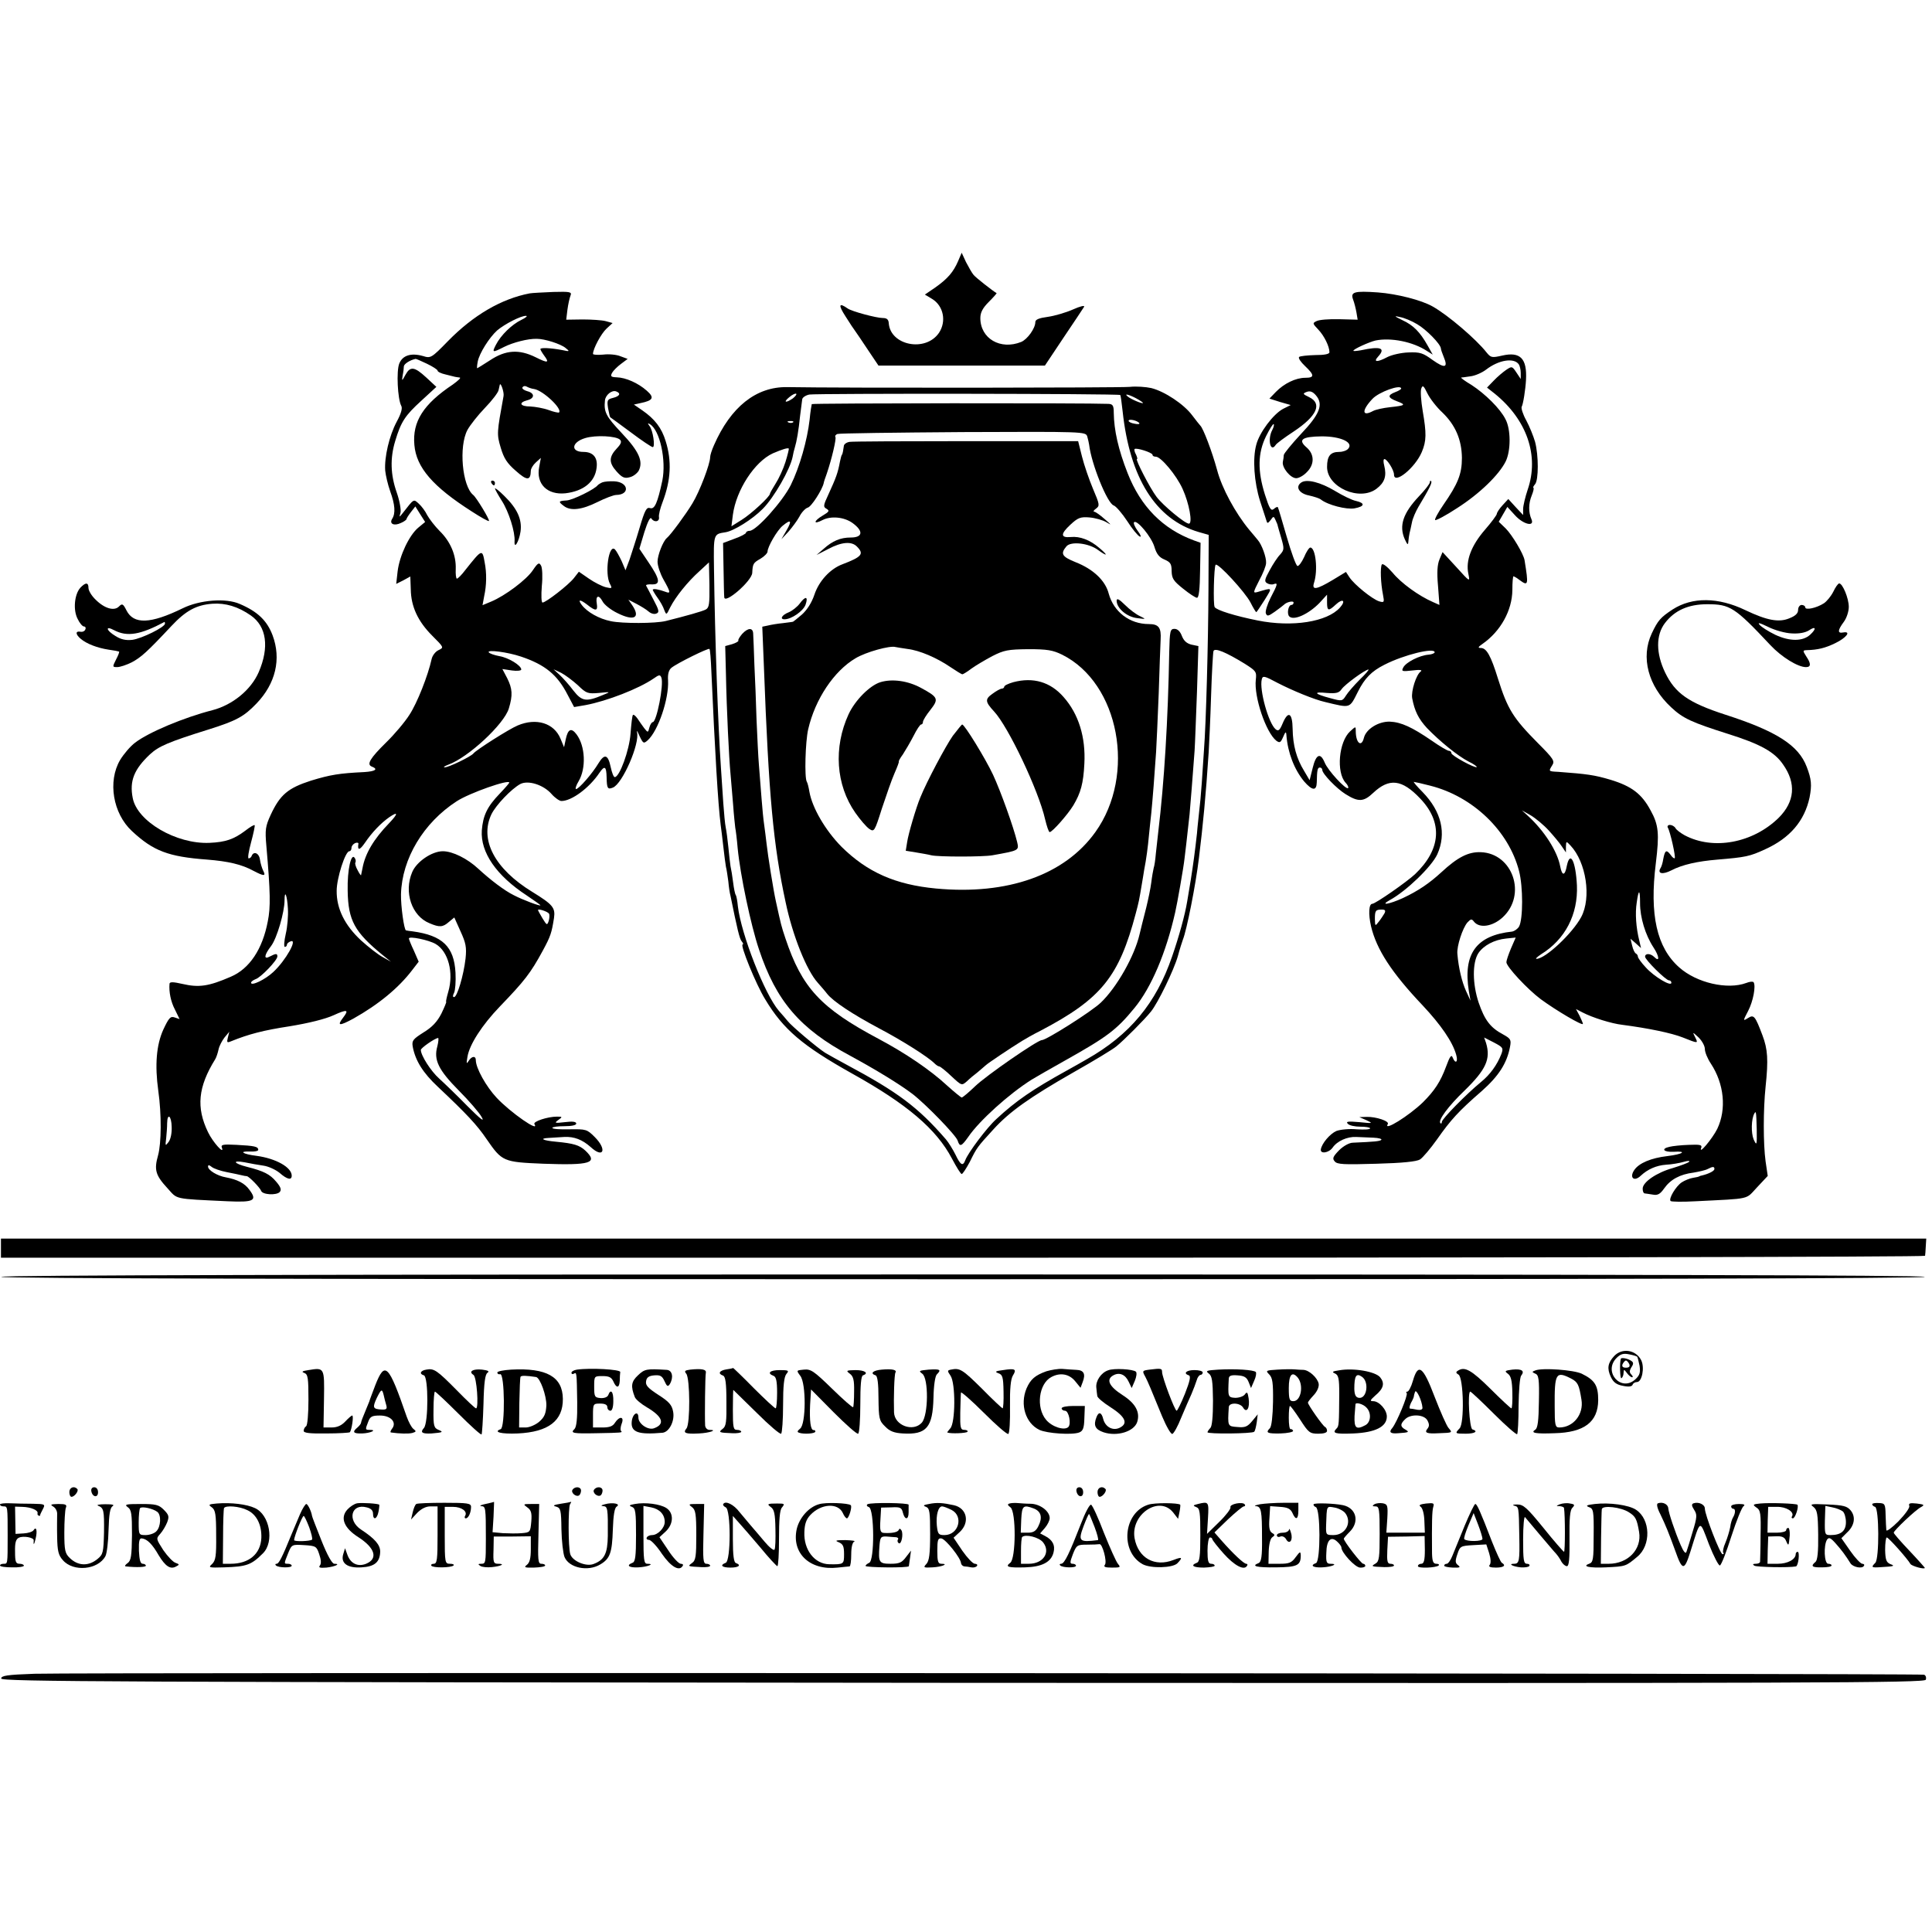 <?xml version="1.0" standalone="no"?>
<!DOCTYPE svg PUBLIC "-//W3C//DTD SVG 20010904//EN"
 "http://www.w3.org/TR/2001/REC-SVG-20010904/DTD/svg10.dtd">
<svg version="1.0" xmlns="http://www.w3.org/2000/svg"
 width="808pt" height="808pt" viewBox="0 0 808 808"
 preserveAspectRatio="xMidYMid meet">
<g transform="translate(0,808) scale(0.1,-0.1)"
fill="#000000" stroke="none">
<path d="M4007 6988 c-20 -46 -43 -73 -95 -110 l-44 -30 30 -18 c48 -29 61
-94 29 -142 -56 -82 -203 -53 -210 40 -1 16 -8 22 -25 22 -27 0 -131 28 -147
40 -37 26 -40 15 -9 -33 18 -29 37 -57 41 -62 4 -6 28 -40 52 -77 l45 -67 348
0 348 0 78 117 c43 64 82 122 86 129 3 7 -17 2 -46 -11 -29 -13 -77 -27 -105
-31 -37 -5 -53 -11 -53 -22 0 -26 -33 -72 -59 -83 -87 -35 -171 14 -171 100 0
23 10 42 35 67 20 20 34 36 33 37 -17 10 -86 64 -96 76 -7 8 -21 33 -32 54
l-18 39 -15 -35z"/>
<path d="M2215 6853 c-119 -23 -235 -91 -341 -199 -70 -72 -73 -73 -105 -63
-50 14 -85 3 -99 -31 -13 -31 -7 -149 8 -177 6 -10 0 -32 -19 -67 -31 -58 -52
-148 -48 -204 2 -20 11 -59 21 -87 20 -55 23 -92 8 -115 -13 -21 8 -31 37 -17
12 5 23 13 23 16 0 3 9 17 19 30 l18 23 20 -32 21 -33 -29 -24 c-38 -32 -78
-117 -86 -182 l-6 -53 30 15 29 16 2 -54 c1 -72 30 -134 90 -194 49 -49 49
-49 26 -60 -13 -6 -26 -23 -29 -38 -15 -68 -60 -183 -93 -233 -19 -30 -63 -82
-97 -115 -67 -66 -83 -92 -60 -101 28 -11 15 -20 -32 -23 -104 -5 -141 -11
-223 -36 -96 -31 -129 -59 -168 -143 -22 -48 -24 -62 -18 -130 17 -195 18
-256 6 -315 -22 -117 -77 -199 -155 -232 -92 -40 -133 -46 -202 -30 -39 9 -53
9 -54 1 -3 -34 5 -75 23 -109 l19 -39 -21 7 c-17 6 -24 -2 -47 -51 -29 -64
-36 -148 -21 -256 14 -99 13 -219 -1 -270 -17 -60 -11 -83 39 -137 44 -48 21
-44 253 -55 109 -5 124 3 90 48 -19 27 -50 43 -98 52 -36 6 -75 30 -75 45 0 8
5 7 15 -1 8 -7 37 -17 63 -22 26 -5 54 -11 62 -13 8 -2 18 -4 22 -4 10 -1 55
-48 60 -61 5 -17 65 -20 78 -5 8 9 4 21 -15 43 -26 31 -51 44 -122 62 -56 14
-64 29 -10 19 23 -5 59 -11 79 -14 21 -3 51 -17 67 -30 32 -28 51 -32 51 -12
0 35 -66 72 -147 83 -57 7 -77 20 -28 18 19 -1 35 2 35 7 0 14 -16 17 -91 21
-57 3 -66 1 -61 -12 12 -32 -38 23 -58 65 -50 103 -42 189 30 305 5 8 11 27
14 41 3 15 15 37 25 50 l20 24 -6 -24 c-5 -21 -4 -23 13 -16 74 30 135 46 246
63 79 13 148 30 183 46 57 26 66 24 40 -10 -27 -35 -16 -36 43 -4 105 59 189
128 246 203 l27 35 -20 46 c-12 25 -21 48 -21 51 0 11 83 -6 112 -23 53 -31
76 -120 53 -199 -7 -24 -11 -43 -9 -43 2 0 -7 -22 -20 -49 -18 -35 -39 -57
-75 -79 -44 -28 -49 -34 -45 -59 11 -59 43 -110 105 -168 121 -114 164 -160
204 -219 65 -94 69 -96 238 -103 196 -7 230 3 175 55 -25 23 -49 30 -122 37
-56 5 -73 14 -30 16 16 1 45 3 64 4 41 2 75 -11 110 -42 54 -50 70 -11 17 42
-32 32 -36 33 -105 32 -40 -1 -72 1 -72 6 0 4 23 7 50 7 31 0 50 4 50 11 0 8
-16 10 -47 6 -43 -5 -46 -4 -28 9 18 13 18 14 -6 14 -38 0 -100 -20 -94 -31
24 -38 -100 48 -158 110 -44 47 -87 124 -87 157 0 19 -17 18 -30 -3 -9 -15
-10 -11 -5 17 8 51 61 133 135 210 104 108 129 140 180 234 33 61 37 74 47
137 6 43 -5 56 -91 109 -157 96 -221 218 -171 324 19 39 83 106 121 127 33 17
97 -3 131 -42 14 -16 33 -29 41 -29 43 0 117 55 159 118 22 32 29 27 30 -19 1
-46 4 -52 26 -43 40 15 114 185 101 232 -2 10 3 2 11 -17 15 -31 17 -32 34
-17 44 40 89 174 85 250 -2 27 3 44 14 53 23 19 155 84 159 79 3 -2 6 -44 8
-92 15 -337 28 -558 39 -644 2 -14 7 -54 11 -90 4 -36 9 -74 11 -85 3 -11 7
-39 10 -61 2 -23 6 -50 9 -60 28 -138 38 -181 47 -191 6 -7 8 -13 4 -13 -12 0
55 -166 94 -229 76 -127 157 -195 364 -311 230 -128 352 -232 417 -355 19 -36
37 -65 41 -65 4 0 19 23 34 51 29 59 31 62 98 135 68 75 153 135 335 239 85
48 166 97 180 109 31 25 119 113 145 146 29 36 95 172 112 231 8 30 18 61 21
69 16 39 54 231 67 340 17 138 29 262 41 445 2 33 7 139 10 235 3 96 8 181 10
187 5 15 51 -4 131 -53 47 -30 50 -33 46 -67 -8 -71 42 -220 86 -255 14 -10
18 -8 28 15 10 24 13 25 14 8 6 -74 33 -143 74 -193 34 -39 52 -41 53 -4 1 51
3 62 13 62 6 0 10 -5 10 -10 0 -16 60 -78 97 -101 54 -34 76 -33 116 5 67 63
120 57 196 -23 96 -100 88 -213 -21 -317 -34 -32 -166 -124 -179 -124 -14 0
-17 -42 -5 -94 23 -97 86 -194 216 -331 76 -81 125 -152 140 -206 9 -31 -3
-41 -15 -11 -5 13 -12 3 -27 -38 -24 -65 -49 -102 -97 -150 -59 -57 -167 -124
-147 -91 8 12 -49 31 -88 30 l-31 -1 30 -13 c28 -13 27 -14 -30 -8 -47 4 -58
3 -48 -7 6 -7 30 -12 52 -12 23 0 41 -3 41 -7 0 -5 -25 -6 -56 -4 -31 3 -69
-1 -85 -7 -27 -12 -61 -52 -65 -77 -3 -20 33 -15 49 7 19 28 62 47 99 45 18
-1 51 -2 72 -3 22 -1 36 -5 33 -9 -6 -6 -28 -8 -119 -12 -15 0 -40 -14 -58
-32 -25 -26 -29 -34 -18 -46 10 -13 38 -14 174 -10 110 3 168 9 183 18 12 8
44 46 71 84 57 81 89 117 187 202 71 63 105 116 118 184 6 31 3 35 -29 53 -53
28 -77 60 -102 133 -26 78 -27 167 -1 207 22 32 66 56 117 61 l39 4 -20 -46
c-10 -24 -19 -50 -19 -57 0 -19 89 -114 144 -155 64 -47 176 -113 176 -103 0
4 -7 19 -14 34 l-15 28 27 -14 c42 -22 122 -47 167 -52 107 -14 205 -34 253
-53 65 -26 65 -26 51 2 -11 22 -11 22 15 -2 14 -14 26 -35 26 -48 0 -13 11
-40 25 -61 56 -85 66 -191 27 -273 -21 -42 -80 -112 -67 -79 4 12 -5 14 -52
12 -32 -1 -68 -5 -80 -8 -38 -8 -26 -23 16 -21 59 4 40 -10 -26 -18 -68 -8
-118 -29 -138 -58 -22 -32 -1 -51 27 -24 29 27 65 43 106 46 23 1 57 7 74 12
17 5 27 5 22 0 -5 -5 -36 -16 -68 -26 -68 -19 -126 -59 -126 -86 0 -11 3 -19
8 -20 4 0 19 -3 34 -5 21 -4 31 2 48 26 26 37 66 59 123 66 23 4 50 10 59 15
21 11 28 11 28 0 0 -8 -23 -20 -52 -27 -5 -1 -9 -2 -10 -3 -2 -2 -14 -5 -28
-7 -13 -2 -35 -11 -47 -19 -24 -16 -56 -69 -46 -78 3 -3 49 -4 102 -1 238 12
210 6 259 58 l45 48 -9 61 c-10 74 -10 216 0 312 12 113 9 157 -13 215 -31 82
-36 88 -61 72 -21 -13 -21 -12 1 30 21 40 33 104 23 120 -3 4 -16 3 -31 -3
-78 -29 -207 0 -280 65 -94 83 -125 220 -98 436 15 123 12 160 -22 221 -37 69
-79 101 -168 128 -67 20 -98 24 -218 33 -42 2 -41 2 -25 28 11 17 5 27 -60 92
-104 105 -127 142 -167 269 -30 97 -48 129 -72 129 -13 0 -12 4 7 17 76 53
124 140 125 225 0 32 2 58 5 58 3 -1 14 -7 24 -15 38 -28 39 -23 22 82 -4 26
-52 106 -79 133 l-29 28 18 31 18 31 32 -35 c34 -38 83 -50 69 -17 -13 29 -13
66 1 100 7 17 10 32 7 32 -3 0 0 7 7 15 15 18 15 120 0 177 -7 24 -23 64 -37
90 -14 25 -22 51 -19 57 6 9 16 73 18 112 5 90 -24 119 -99 102 -44 -10 -48
-9 -66 13 -43 55 -161 156 -225 192 -47 27 -150 53 -229 59 -100 7 -116 2
-104 -30 5 -13 11 -37 14 -54 l5 -30 -77 2 c-42 1 -84 -2 -95 -8 -17 -8 -17
-10 7 -35 25 -26 47 -71 47 -95 0 -8 -21 -12 -60 -12 -32 -1 -63 -4 -67 -8 -4
-5 7 -21 25 -38 40 -38 40 -49 1 -49 -40 0 -89 -24 -123 -59 l-27 -28 44 -14
45 -13 -32 -16 c-41 -22 -99 -99 -112 -150 -16 -58 -9 -157 16 -236 13 -38 24
-75 27 -83 3 -11 6 -10 17 4 12 17 13 17 21 -1 5 -10 9 -21 9 -24 1 -3 7 -26
15 -52 12 -42 12 -48 -5 -67 -11 -11 -30 -40 -44 -66 -21 -38 -23 -47 -11 -54
8 -5 20 -7 28 -4 18 7 17 0 -13 -57 -14 -28 -23 -57 -20 -65 5 -14 11 -12 38
7 18 13 35 26 38 29 10 11 40 18 40 9 0 -6 -4 -10 -9 -10 -13 0 -20 -37 -9
-48 19 -19 81 10 126 56 l32 35 0 -32 c0 -37 6 -38 37 -9 29 27 43 16 17 -13
-53 -60 -200 -83 -344 -54 -95 19 -172 43 -180 56 -7 10 -3 170 4 177 10 9
124 -115 146 -158 11 -22 22 -40 24 -40 2 0 17 23 35 51 33 54 35 52 -30 33
-19 -5 -19 -3 7 48 16 29 29 62 29 73 2 23 -18 78 -35 97 -6 7 -22 27 -36 43
-57 69 -114 173 -134 250 -21 77 -58 174 -70 185 -3 3 -18 22 -34 43 -34 46
-115 100 -171 114 -23 5 -63 8 -90 5 -41 -4 -1211 -5 -1433 -1 -130 2 -236
-83 -306 -243 -9 -20 -16 -42 -16 -50 0 -28 -44 -144 -74 -193 -27 -45 -91
-132 -107 -145 -16 -13 -39 -72 -39 -99 0 -17 11 -50 25 -75 30 -53 31 -60 8
-51 -27 10 -53 15 -53 8 0 -2 9 -18 20 -33 11 -15 24 -38 28 -51 9 -22 9 -22
25 11 23 45 73 107 122 151 l40 37 2 -94 c1 -80 -1 -95 -15 -103 -15 -8 -83
-27 -167 -48 -44 -11 -183 -11 -230 -1 -50 10 -99 38 -122 68 -18 24 -7 24 23
1 35 -28 45 -27 40 4 -6 34 8 40 24 10 7 -14 35 -36 62 -49 70 -35 98 -20 62
33 l-16 23 33 -17 c19 -10 42 -24 51 -32 10 -9 24 -13 33 -9 13 5 12 13 -12
58 -15 29 -29 56 -31 59 -1 4 10 6 25 5 37 -1 33 22 -16 94 l-37 55 21 70 c13
41 24 64 29 57 11 -18 35 -15 32 5 -2 9 5 37 15 63 35 92 39 172 13 255 -17
56 -46 93 -98 129 l-35 24 27 6 c54 11 60 23 27 52 -36 32 -88 55 -126 56 -24
1 -27 4 -19 19 5 9 22 26 37 37 l28 21 -30 11 c-16 7 -49 10 -72 7 -24 -2 -43
-1 -43 3 0 21 34 85 57 106 l25 23 -29 8 c-15 4 -59 7 -97 7 l-68 -1 5 41 c3
23 9 50 13 60 6 15 -1 17 -72 15 -44 -2 -88 -4 -99 -6z m-35 -111 c-39 -19
-85 -63 -106 -104 -17 -33 -15 -34 34 -9 38 19 100 35 137 34 33 0 99 -21 120
-38 19 -15 18 -16 -14 -9 -49 9 -91 11 -91 4 0 -3 7 -15 15 -26 24 -32 17 -34
-35 -8 -69 34 -125 31 -191 -13 -28 -18 -52 -33 -53 -33 -2 0 -1 12 2 28 7 35
48 100 81 130 32 27 100 62 121 61 8 0 -1 -8 -20 -17z m3747 -18 c38 -22 97
-82 99 -101 0 -5 6 -21 12 -36 19 -45 5 -49 -46 -13 -41 30 -53 34 -102 32
-30 -1 -69 -10 -87 -19 -43 -23 -61 -22 -40 1 34 37 11 45 -72 27 -17 -3 -31
-4 -31 -2 0 7 67 37 93 43 64 13 156 -5 215 -44 l24 -15 -22 39 c-31 55 -59
84 -105 105 -35 17 -36 19 -10 13 17 -3 49 -16 72 -30z m-4142 -165 c25 -12
45 -25 45 -29 0 -5 15 -12 33 -16 17 -4 35 -9 40 -10 4 -1 13 -2 20 -3 6 -1
-7 -13 -29 -29 -123 -82 -170 -155 -161 -253 8 -94 77 -174 240 -278 37 -24
69 -42 72 -40 4 5 -53 99 -66 109 -46 37 -61 203 -24 272 11 20 44 62 73 92
30 31 55 64 57 74 2 9 4 19 5 22 3 15 19 -30 16 -46 -28 -154 -29 -159 -12
-216 13 -44 26 -65 63 -97 47 -42 62 -42 63 0 0 9 9 24 21 35 l21 19 -7 -38
c-14 -71 34 -118 110 -110 75 9 123 47 130 106 6 43 -14 67 -55 67 -55 0 -50
41 8 58 43 13 129 9 145 -7 8 -8 4 -18 -13 -36 -34 -36 -34 -60 -2 -96 23 -26
34 -31 55 -25 15 3 31 16 38 27 20 39 2 81 -71 158 -66 70 -75 88 -70 136 2
23 29 45 47 38 21 -8 15 -20 -13 -27 -24 -6 -26 -10 -21 -43 4 -19 7 -36 9
-38 2 -1 40 -29 86 -63 45 -34 87 -62 92 -62 11 0 1 71 -14 89 -8 11 -8 13 2
7 42 -25 69 -151 52 -236 -20 -93 -32 -121 -51 -115 -15 5 -22 -8 -44 -82 -14
-48 -34 -108 -42 -133 l-17 -45 -16 38 c-10 21 -22 43 -28 49 -26 26 -44 -101
-21 -144 10 -19 9 -20 -17 -14 -16 4 -48 20 -71 36 l-42 29 -21 -27 c-23 -29
-117 -102 -131 -102 -5 0 -6 30 -3 69 4 38 2 76 -3 85 -8 15 -13 13 -34 -18
-26 -40 -117 -108 -175 -132 l-36 -15 7 38 c10 45 11 96 2 141 -10 57 -11 56
-81 -32 -15 -20 -31 -36 -35 -36 -4 0 -6 19 -5 41 2 57 -22 114 -67 158 -20
20 -43 50 -52 66 -8 17 -24 38 -35 48 -23 21 -20 22 -67 -38 -16 -20 -16 -20
-10 1 3 12 -4 51 -16 85 -26 74 -28 143 -6 215 24 80 41 106 109 168 l63 58
-42 39 c-50 46 -67 48 -87 12 -15 -28 -16 -28 -12 -3 3 14 5 31 5 38 1 10 25
26 49 31 1 1 22 -8 47 -20z m4567 -3 c4 -6 8 -22 8 -36 l0 -25 -18 27 c-18 27
-19 27 -43 11 -13 -9 -37 -29 -52 -45 l-28 -29 33 -26 c134 -109 186 -259 137
-401 -10 -30 -19 -67 -19 -81 l0 -25 -31 33 -31 34 -24 -26 c-13 -14 -24 -31
-24 -36 0 -5 -23 -36 -50 -67 -57 -66 -81 -129 -69 -184 7 -35 7 -35 -50 28
l-58 63 -13 -31 c-9 -22 -11 -55 -6 -110 l6 -80 -27 12 c-60 26 -134 80 -169
123 -23 26 -41 40 -45 34 -7 -12 -5 -77 5 -127 6 -31 5 -33 -16 -27 -29 9
-104 70 -124 100 l-15 23 -56 -34 c-67 -40 -87 -43 -78 -13 18 54 7 149 -15
149 -5 0 -17 -18 -26 -40 -10 -22 -23 -39 -28 -37 -6 2 -26 57 -45 123 -19 65
-35 121 -37 123 -2 2 -10 -1 -17 -8 -12 -9 -18 2 -37 61 -31 99 -30 173 5 244
15 30 29 53 32 50 2 -2 0 -13 -6 -24 -21 -39 -8 -97 14 -63 3 6 37 31 75 56
98 65 121 117 65 144 -27 13 -28 15 -10 22 14 5 25 1 38 -14 33 -38 17 -79
-63 -163 -38 -41 -70 -80 -71 -87 0 -6 -2 -20 -4 -29 -4 -24 32 -68 56 -68 11
0 31 11 44 25 33 32 33 75 -1 104 -37 32 -19 45 64 46 79 0 133 -25 111 -51
-6 -8 -23 -14 -38 -14 -37 0 -51 -17 -51 -63 0 -85 136 -145 207 -91 34 26 43
53 32 97 -4 15 -4 27 1 27 11 0 40 -46 40 -65 0 -43 88 28 116 94 20 47 20 79
4 172 -7 42 -10 84 -6 94 6 16 10 12 26 -21 11 -22 39 -58 62 -79 55 -53 81
-114 82 -190 0 -68 -17 -109 -78 -197 -22 -32 -37 -60 -34 -63 3 -3 45 19 92
50 94 60 175 139 203 195 22 45 22 135 -1 177 -22 44 -85 106 -142 143 -27 16
-46 30 -43 31 2 0 19 2 38 5 19 2 49 15 66 28 53 41 117 51 137 22z m-4118
-103 c37 -6 119 -83 104 -98 -2 -2 -22 2 -43 10 -22 8 -57 14 -77 15 -43 0
-51 16 -13 26 32 8 32 30 0 38 -14 4 -23 11 -20 16 4 6 12 7 18 3 7 -4 21 -9
31 -10z m3626 2 c0 -3 -11 -10 -25 -15 -33 -13 -32 -23 7 -38 40 -15 36 -18
-29 -25 -28 -3 -60 -10 -71 -16 -46 -25 -48 2 -3 50 27 30 121 63 121 44z
m-2544 -41 c-30 -21 -42 -17 -15 5 13 11 26 17 29 14 3 -2 -4 -11 -14 -19z
m1369 14 c2 -1 6 -32 10 -68 30 -279 138 -452 318 -505 l42 -12 -1 -229 c-1
-221 -10 -561 -19 -674 -2 -30 -6 -91 -9 -135 -3 -44 -8 -98 -11 -120 -2 -22
-7 -62 -9 -90 -8 -73 -16 -132 -26 -195 -5 -30 -12 -71 -15 -90 -9 -56 -35
-149 -63 -230 -67 -196 -177 -328 -357 -430 -22 -13 -60 -34 -85 -48 -141 -78
-210 -125 -293 -202 -40 -36 -119 -142 -130 -172 -10 -27 -20 -21 -41 23 -11
22 -29 51 -40 64 -117 135 -202 198 -415 312 -35 19 -75 41 -90 50 -33 21
-142 113 -157 133 -7 8 -23 28 -37 43 -59 69 -157 319 -171 436 -2 22 -6 44
-9 48 -3 4 -8 28 -11 53 -3 25 -8 55 -11 68 -2 13 -6 49 -9 80 -3 31 -8 68
-11 82 -3 14 -7 59 -10 100 -3 41 -7 109 -10 150 -12 174 -25 536 -29 833 -2
146 -2 143 48 151 34 5 113 54 156 98 47 47 115 166 125 218 2 12 6 29 9 38 8
26 16 72 22 132 4 30 8 62 9 70 1 8 15 17 30 20 32 5 1294 4 1300 -2z m65 -13
c17 -9 30 -18 30 -20 0 -6 -52 16 -64 27 -16 13 3 9 34 -7z m15 -105 c2 -4 -7
-5 -20 -2 -14 2 -25 8 -25 12 0 10 38 1 45 -10z m-1448 4 c-3 -3 -12 -4 -19
-1 -8 3 -5 6 6 6 11 1 17 -2 13 -5z m-32 -166 c-9 -29 -28 -70 -41 -90 -13
-21 -24 -40 -24 -43 0 -12 -79 -85 -118 -109 l-43 -27 6 48 c14 104 91 222
167 257 40 17 62 24 67 20 1 -1 -5 -27 -14 -56z m1535 30 c0 -5 6 -8 14 -8 21
0 86 -77 112 -135 27 -59 43 -145 26 -145 -16 0 -108 76 -135 112 -28 37 -90
158 -82 158 3 0 1 8 -4 19 -6 10 -8 21 -6 23 7 7 75 -15 75 -24z m-2641 -844
c101 -34 152 -76 195 -160 l27 -51 47 8 c91 17 224 69 285 111 24 17 28 17 33
4 11 -29 -20 -186 -36 -186 -4 0 -11 -10 -14 -22 -6 -23 -6 -23 -22 -3 -8 11
-21 29 -28 40 -8 11 -16 18 -19 15 -3 -3 -7 -38 -10 -78 -5 -70 -46 -182 -66
-182 -5 0 -12 19 -17 42 -11 53 -26 57 -51 16 -25 -42 -82 -108 -94 -108 -4 0
0 15 11 33 32 54 28 147 -9 196 -22 29 -36 22 -45 -21 l-7 -33 -15 36 c-27 65
-101 88 -179 55 -36 -15 -173 -102 -185 -117 -10 -13 -105 -59 -120 -58 -8 0
-1 5 15 11 83 30 233 169 253 235 17 56 15 83 -7 127 l-20 38 40 -6 c21 -3 39
-1 39 4 0 17 -54 50 -92 56 -21 4 -41 11 -44 16 -8 12 79 1 135 -18z m3821 18
c0 -4 -12 -9 -26 -10 -37 -3 -93 -31 -105 -53 -9 -17 -6 -18 38 -13 31 4 43 2
35 -4 -19 -13 -41 -82 -36 -112 10 -53 26 -86 62 -125 52 -54 129 -117 174
-140 21 -10 36 -21 34 -23 -7 -6 -106 48 -106 58 0 6 -5 10 -11 10 -5 0 -38
19 -72 43 -82 56 -127 77 -175 79 -47 1 -99 -31 -108 -68 -10 -41 -34 -22 -34
29 0 20 0 20 -24 -2 -47 -44 -58 -170 -19 -214 9 -9 14 -20 11 -23 -9 -8 -85
74 -98 107 -18 43 -36 35 -50 -22 l-13 -52 -23 39 c-32 52 -47 107 -48 176 -1
68 -19 77 -42 22 -12 -29 -18 -33 -29 -24 -30 25 -69 166 -58 209 4 16 10 15
66 -15 62 -32 154 -70 199 -80 108 -26 101 -28 137 43 28 56 57 86 111 113 82
42 210 73 210 52z m-3583 -138 c35 -34 41 -36 88 -32 49 5 50 5 18 -8 -71 -30
-89 -28 -125 18 -18 24 -44 53 -58 66 l-25 23 32 -15 c17 -9 48 -32 70 -52z
m3270 24 c-24 -24 -50 -54 -58 -67 -15 -24 -17 -24 -65 -11 -68 18 -74 28 -16
22 41 -3 52 0 63 16 14 20 98 81 112 82 4 0 -12 -19 -36 -42z m-3557 -431 c0
-2 -18 -23 -40 -46 -53 -55 -70 -92 -75 -154 -6 -92 61 -189 188 -272 31 -21
57 -39 57 -41 0 -5 -75 23 -111 42 -39 19 -98 64 -149 111 -45 42 -107 73
-148 73 -46 0 -110 -44 -128 -87 -36 -84 -2 -184 72 -214 42 -18 56 -17 81 5
l23 19 26 -58 c22 -48 26 -66 21 -114 -8 -70 -35 -161 -48 -161 -6 0 -6 6 0
18 5 10 8 48 6 84 -6 109 -54 156 -180 173 -11 1 -23 3 -27 4 -8 1 -22 102
-21 151 4 149 94 299 233 389 54 35 220 93 220 78z m3852 -13 c178 -45 328
-189 371 -357 17 -65 17 -201 0 -232 -6 -10 -19 -19 -29 -21 -150 -16 -206
-93 -181 -249 l7 -40 -19 41 c-17 38 -31 95 -36 155 -3 32 22 108 42 131 14
15 18 16 27 4 23 -30 79 -21 121 18 101 94 42 267 -92 272 -52 2 -97 -21 -165
-84 -50 -46 -97 -78 -161 -108 -57 -26 -99 -33 -54 -8 68 37 174 139 198 191
39 87 18 179 -62 261 -23 23 -39 42 -36 42 3 0 34 -7 69 -16z m495 -187 c21
-23 46 -53 55 -67 l17 -25 0 24 c1 24 1 24 19 5 66 -70 88 -218 45 -299 -37
-69 -150 -175 -187 -175 -6 0 3 8 19 19 101 62 155 167 150 288 -5 100 -28
148 -42 83 -8 -44 -20 -45 -28 -3 -12 63 -66 148 -135 211 l-25 23 37 -21 c20
-12 54 -40 75 -63z m-4849 31 c-65 -67 -101 -128 -112 -189 -3 -13 -5 -26 -6
-29 0 -3 -7 6 -14 20 -8 14 -12 28 -10 32 3 5 2 13 -2 19 -15 26 -32 -48 -30
-136 2 -125 29 -173 146 -269 l35 -28 -34 19 c-19 10 -60 42 -91 70 -68 63
-103 133 -102 208 0 52 36 165 53 165 5 0 9 6 9 14 0 8 7 16 15 20 8 3 14 2
14 -2 -5 -30 5 -29 27 3 29 43 67 83 103 108 37 25 36 14 -1 -25z m5231 -335
c0 -60 22 -133 56 -185 25 -38 27 -64 3 -40 -15 15 -38 16 -38 1 0 -13 87 -99
100 -99 6 0 10 -5 10 -10 0 -18 -73 26 -107 64 -18 19 -33 40 -33 45 0 5 -4
11 -8 13 -5 2 -12 16 -16 33 l-7 29 22 -19 22 -20 -7 30 c-14 56 -18 116 -11
160 8 58 14 57 14 -2z m-5655 -23 c2 -29 -2 -77 -9 -106 -7 -30 -8 -54 -4 -54
5 0 9 4 9 9 0 5 7 11 15 14 32 13 -20 -80 -72 -128 -34 -32 -93 -60 -93 -45 0
5 9 11 19 15 22 7 91 79 91 95 0 13 -6 13 -31 0 -27 -15 -25 5 5 44 24 32 56
141 56 191 0 47 11 21 14 -35z m1092 -21 c3 -5 2 -19 -1 -30 -7 -20 -8 -19
-26 10 -10 17 -19 33 -19 35 0 7 40 -6 46 -15z m3494 1 c-5 -8 -15 -24 -24
-35 -15 -19 -15 -19 -16 11 0 36 3 40 29 40 14 0 17 -4 11 -16z m-3961 -556
c-16 -57 5 -99 90 -185 42 -42 85 -92 95 -110 14 -24 -3 -11 -60 46 -43 44
-96 95 -117 114 -35 31 -77 97 -77 120 0 8 57 48 72 50 3 1 2 -15 -3 -35z
m4450 -32 c-18 -46 -47 -86 -85 -117 -61 -50 -164 -155 -164 -167 0 -6 -3 -9
-6 -5 -11 11 33 71 101 136 90 88 110 132 90 199 l-8 23 41 -21 c38 -20 40
-23 31 -48z m1068 -315 c1 -68 0 -70 -13 -42 -11 27 -10 85 3 108 7 13 8 8 10
-66z m-6629 10 c1 -25 -4 -51 -13 -63 -14 -18 -14 -17 -10 16 2 19 4 47 4 63
1 44 18 31 19 -16z"/>
<path d="M2055 6060 c3 -5 8 -10 11 -10 2 0 4 5 4 10 0 6 -5 10 -11 10 -5 0
-7 -4 -4 -10z"/>
<path d="M2520 6063 c-8 -3 -17 -9 -20 -12 -14 -18 -104 -62 -130 -64 -35 -2
-36 -5 -12 -23 28 -22 76 -16 140 16 34 17 69 30 79 30 59 1 52 54 -8 57 -19
1 -41 -1 -49 -4z"/>
<path d="M2070 6037 c0 -3 13 -27 29 -52 29 -45 56 -131 53 -169 -2 -36 19 0
25 41 7 51 -14 96 -67 148 -22 22 -40 36 -40 32z"/>
<path d="M5442 6062 c-26 -18 -9 -46 32 -54 22 -5 44 -12 50 -17 29 -23 107
-43 141 -37 43 8 45 22 6 31 -16 3 -55 22 -88 42 -60 36 -118 51 -141 35z"/>
<path d="M5980 6063 c0 -6 -21 -33 -46 -59 -66 -70 -84 -123 -59 -179 11 -24
14 -26 15 -10 1 11 3 27 5 35 2 8 7 29 10 45 3 17 16 46 27 65 48 80 59 103
53 108 -3 3 -5 1 -5 -5z"/>
<path d="M3395 6390 c-1 -3 -6 -32 -9 -65 -10 -87 -42 -199 -79 -274 -34 -68
-144 -191 -172 -191 -8 0 -15 -4 -15 -8 0 -4 -22 -16 -48 -25 l-48 -18 2 -107
c1 -59 2 -113 3 -120 2 -30 115 68 117 102 2 38 4 42 34 59 17 10 30 24 30 30
0 20 40 89 63 108 35 29 40 22 17 -18 l-22 -38 29 31 c15 17 36 45 46 63 9 18
25 35 35 38 15 3 61 75 67 103 0 3 6 21 13 40 21 62 40 144 36 152 -3 5 1 10
8 13 7 3 244 6 526 8 505 2 512 2 519 -18 3 -11 7 -27 8 -35 9 -79 76 -246
103 -254 9 -3 35 -33 56 -65 21 -33 45 -62 53 -65 7 -3 4 7 -9 24 -12 16 -19
33 -15 36 12 12 73 -62 85 -103 9 -30 20 -44 42 -53 25 -11 30 -18 30 -49 1
-31 8 -41 48 -73 26 -21 52 -38 58 -38 8 0 12 36 13 115 l2 115 -28 10 c-130
48 -222 141 -277 281 -39 99 -57 180 -58 252 0 31 -4 37 -22 38 -89 4 -1239 3
-1241 -1z"/>
<path d="M3553 6232 c-13 -2 -24 -10 -24 -18 -2 -16 -5 -33 -8 -36 -2 -2 -5
-14 -8 -28 -9 -48 -16 -67 -48 -137 -22 -47 -23 -53 -8 -61 13 -8 11 -12 -16
-28 -39 -23 -41 -40 -1 -19 35 18 90 13 125 -12 47 -34 44 -61 -7 -61 -43 0
-76 -14 -113 -47 l-30 -26 49 25 c56 30 98 33 120 10 31 -31 20 -43 -61 -74
-51 -19 -98 -70 -117 -127 -11 -33 -30 -63 -52 -83 -19 -16 -36 -30 -37 -30
-1 -1 -20 -3 -42 -6 -22 -2 -51 -7 -63 -10 l-24 -5 7 -172 c20 -534 39 -742
91 -982 29 -138 87 -283 134 -335 12 -14 30 -34 39 -46 25 -32 107 -86 216
-144 97 -51 206 -120 233 -147 7 -7 16 -13 20 -13 4 0 27 -18 51 -41 43 -40
43 -40 65 -21 11 11 32 28 45 38 13 11 28 24 35 30 10 9 99 69 151 101 11 7
46 27 78 43 253 133 327 225 397 490 13 49 14 54 25 120 4 25 9 52 10 61 9 45
16 99 20 144 3 28 7 70 10 95 5 50 14 164 20 255 2 33 7 143 11 245 3 102 7
203 8 225 3 50 -8 65 -49 65 -81 0 -147 51 -168 127 -14 55 -65 103 -139 132
-57 23 -64 35 -38 66 18 22 93 14 132 -15 40 -29 44 -24 6 8 -39 34 -82 50
-120 46 -43 -4 -43 13 -2 51 32 30 43 34 80 31 24 -2 56 -11 71 -20 23 -14 22
-12 -7 13 -19 17 -39 31 -44 31 -5 0 -2 6 8 13 16 12 15 17 -13 83 -16 38 -37
99 -46 135 l-16 64 -467 0 c-257 0 -477 -1 -489 -3z m242 -866 c51 -6 123 -37
180 -76 24 -16 46 -30 50 -30 3 0 21 11 38 24 18 13 57 36 87 52 49 25 66 28
150 29 80 0 103 -4 142 -23 239 -119 311 -502 139 -742 -128 -179 -367 -264
-666 -236 -170 16 -288 68 -396 175 -67 68 -122 162 -134 230 -3 19 -8 38 -11
42 -10 17 -6 167 6 219 29 126 108 244 198 297 43 26 144 54 167 47 6 -1 28
-5 50 -8z"/>
<path d="M3682 5227 c-45 -14 -106 -76 -133 -134 -64 -139 -53 -296 28 -412
21 -30 47 -60 59 -68 20 -13 22 -10 52 85 18 54 41 121 53 148 12 27 20 49 18
49 -2 0 5 14 17 30 11 17 31 51 45 78 13 26 27 47 31 47 5 0 8 5 8 11 0 6 14
29 31 50 36 46 33 53 -39 92 -55 30 -121 39 -170 24z"/>
<path d="M4238 5227 c-21 -6 -38 -14 -38 -19 0 -4 -5 -8 -10 -8 -6 0 -24 -10
-40 -22 -31 -22 -30 -33 7 -73 60 -64 187 -332 214 -452 7 -29 15 -53 19 -53
11 0 76 74 99 112 31 52 42 92 46 174 6 111 -24 208 -87 279 -55 63 -127 84
-210 62z"/>
<path d="M3985 5003 c-29 -41 -109 -191 -136 -258 -18 -43 -50 -152 -55 -186
l-6 -37 43 -7 c24 -4 53 -9 64 -12 30 -7 215 -7 255 0 112 20 112 20 104 55
-15 63 -69 213 -101 282 -32 68 -119 210 -129 210 -2 0 -19 -21 -39 -47z"/>
<path d="M3344 5555 c-10 -13 -31 -30 -46 -36 -28 -11 -38 -29 -17 -29 29 0
78 34 88 61 12 35 0 38 -25 4z"/>
<path d="M4670 5568 c0 -32 43 -68 85 -73 39 -5 39 -5 13 8 -16 7 -44 28 -63
47 -25 25 -35 29 -35 18z"/>
<path d="M3104 5429 c-10 -12 -18 -24 -16 -28 2 -3 -10 -10 -26 -15 l-29 -8 3
-117 c3 -154 13 -354 19 -416 2 -27 7 -86 11 -130 3 -44 8 -88 9 -97 2 -9 7
-48 10 -85 11 -113 55 -322 89 -423 72 -217 172 -333 381 -445 107 -58 207
-119 261 -160 57 -44 182 -173 189 -195 9 -28 16 -25 45 16 45 66 168 178 265
239 16 10 81 47 145 83 169 95 210 125 285 217 70 85 132 231 170 400 8 34 35
187 39 225 5 42 8 64 21 184 4 44 13 158 21 266 2 30 6 141 10 246 l6 192 -29
6 c-20 5 -32 16 -40 36 -7 19 -18 30 -31 30 -18 0 -20 -8 -22 -97 -5 -284 -21
-546 -46 -753 -3 -25 -7 -65 -10 -90 -2 -25 -6 -52 -9 -60 -2 -8 -7 -35 -10
-60 -3 -25 -13 -72 -21 -105 -16 -62 -21 -83 -28 -112 -21 -91 -95 -222 -162
-286 -37 -36 -228 -157 -247 -157 -18 0 -234 -149 -280 -194 -26 -25 -51 -46
-55 -46 -4 1 -31 23 -61 50 -70 65 -175 136 -286 195 -243 129 -321 214 -390
420 -18 54 -18 55 -40 155 -10 44 -34 194 -39 241 -3 24 -7 60 -10 79 -3 19
-8 69 -11 110 -3 41 -8 104 -11 140 -3 35 -7 121 -10 190 -2 69 -6 172 -9 230
-2 58 -4 115 -5 128 0 28 -21 28 -46 1z"/>
<path d="M336 5622 c-25 -28 -31 -94 -11 -131 8 -17 20 -31 26 -31 6 0 9 -6 6
-12 -2 -7 -11 -12 -21 -10 -21 4 -21 -11 2 -30 25 -21 70 -38 116 -45 23 -3
42 -7 44 -8 2 -2 -4 -17 -13 -34 -15 -30 -15 -31 5 -31 12 0 39 9 61 20 39 21
63 42 166 152 60 64 104 88 171 93 55 4 108 -12 161 -49 66 -46 78 -133 33
-237 -32 -74 -109 -137 -193 -159 -121 -31 -268 -93 -324 -136 -20 -15 -48
-48 -63 -73 -52 -89 -30 -223 50 -297 89 -83 152 -107 314 -119 88 -7 145 -20
194 -47 44 -23 53 -23 41 0 -5 10 -12 32 -14 48 -4 27 -27 36 -35 13 -2 -5 -8
-9 -12 -9 -5 0 0 30 10 67 10 37 17 70 15 72 -3 2 -20 -8 -39 -23 -48 -36 -82
-48 -150 -51 -139 -6 -303 90 -321 188 -14 71 6 120 72 182 37 34 75 51 248
105 114 36 145 53 197 107 81 84 105 187 68 286 -23 61 -62 99 -137 131 -58
26 -168 17 -239 -18 -135 -66 -205 -68 -235 -9 -14 28 -18 30 -31 17 -20 -21
-61 -9 -98 28 -17 16 -30 38 -30 49 0 24 -12 24 -34 1z m354 -150 c0 -15 -98
-63 -137 -68 -27 -3 -48 2 -70 16 -40 24 -44 45 -5 24 54 -28 109 -19 210 35
1 0 2 -3 2 -7z"/>
<path d="M7667 5605 c-9 -18 -27 -40 -39 -48 -31 -20 -78 -30 -78 -17 0 5 -7
10 -15 10 -8 0 -15 -9 -15 -21 0 -14 -11 -25 -37 -35 -43 -18 -93 -9 -183 34
-114 55 -223 56 -305 3 -50 -33 -61 -45 -87 -100 -47 -100 -15 -220 81 -309
50 -47 86 -63 237 -111 134 -42 195 -75 231 -128 56 -79 49 -156 -18 -223
-108 -106 -274 -137 -394 -73 -16 9 -34 22 -38 30 -4 7 -15 13 -23 13 -8 0
-12 -5 -9 -11 10 -16 34 -123 29 -128 -2 -3 -11 4 -18 15 -17 22 -23 18 -30
-19 -2 -14 -7 -31 -11 -37 -15 -24 8 -29 45 -10 46 24 109 38 193 45 118 10
134 13 199 43 104 47 165 119 186 217 10 52 8 76 -12 128 -34 90 -126 149
-340 218 -154 50 -210 89 -252 176 -39 81 -39 157 -1 207 41 54 99 79 177 79
95 0 115 -12 264 -171 47 -50 115 -92 149 -92 21 0 22 14 1 45 -15 24 -15 25
2 26 46 1 78 9 119 29 46 22 69 51 34 45 -25 -5 -24 9 2 44 12 16 21 44 21 63
0 36 -26 98 -40 98 -5 0 -16 -16 -25 -35z m-174 -174 c31 -2 57 3 73 13 28 19
32 7 5 -18 -31 -29 -86 -29 -146 -1 -29 14 -59 33 -66 42 -10 11 1 8 36 -9 28
-14 72 -26 98 -27z"/>
<path d="M4 2860 l0 -40 4023 0 c2213 0 4023 3 4024 8 1 4 2 22 3 40 l2 32
-4026 0 -4026 0 0 -40z"/>
<path d="M5 2740 c4 -7 1357 -10 4026 -10 2673 0 4019 3 4019 10 0 7 -1349 10
-4026 10 -2681 0 -4023 -3 -4019 -10z"/>
<path d="M6751 2409 c-27 -29 -31 -52 -14 -88 11 -23 24 -32 51 -37 24 -5 37
-3 40 5 2 6 10 11 18 11 21 0 33 60 18 91 -22 44 -80 53 -113 18z m96 -3 c2
-2 6 -19 10 -38 4 -28 1 -39 -17 -56 -60 -56 -137 31 -79 89 16 16 28 20 52
15 17 -3 32 -8 34 -10z"/>
<path d="M6779 2398 c-6 -15 -4 -86 2 -82 5 3 9 13 9 22 1 16 2 16 14 0 7 -10
17 -18 22 -18 4 0 3 5 -3 11 -9 9 -9 16 0 31 10 15 9 21 -3 28 -14 9 -39 13
-41 8z m35 -23 c4 -10 -1 -15 -14 -15 -13 0 -18 5 -14 15 4 8 10 15 14 15 4 0
10 -7 14 -15z"/>
<path d="M1290 2350 c-26 -4 -31 -7 -17 -12 15 -6 17 -22 17 -112 0 -59 -4
-108 -10 -111 -5 -3 -10 -12 -10 -19 0 -9 25 -12 95 -11 52 0 96 3 98 5 8 9
17 70 10 70 -3 0 -16 -11 -29 -25 -16 -17 -34 -25 -57 -25 l-34 0 2 119 c2
132 2 132 -65 121z"/>
<path d="M1783 2352 c-25 -4 -31 -18 -10 -24 19 -7 19 -198 0 -220 -17 -19 -8
-25 32 -23 47 4 51 6 29 15 -19 8 -22 16 -21 84 0 42 3 76 6 76 3 0 47 -41 98
-92 51 -51 94 -90 97 -87 2 2 6 59 8 127 2 90 7 125 17 131 9 6 2 10 -23 13
-38 4 -58 -8 -36 -22 14 -8 23 -140 11 -140 -4 0 -40 34 -81 76 -83 84 -95 92
-127 86z"/>
<path d="M2138 2352 c-32 -2 -58 -7 -58 -12 0 -6 6 -9 12 -7 19 3 21 -223 2
-230 -33 -12 2 -21 71 -18 129 6 190 53 189 145 -1 92 -68 130 -216 122z m104
-31 c17 -3 44 -79 43 -119 -2 -34 -8 -49 -30 -68 -15 -13 -41 -24 -56 -24
l-28 0 1 103 c1 56 3 105 5 109 3 6 25 5 65 -1z"/>
<path d="M2413 2352 c-13 -2 -23 -8 -23 -13 0 -6 5 -7 10 -4 12 7 12 7 14
-119 1 -69 -3 -103 -11 -112 -19 -18 -8 -20 92 -18 107 2 110 2 102 10 -3 3
-2 17 3 30 12 30 -9 33 -28 4 -9 -15 -23 -20 -52 -20 l-40 0 0 50 c0 49 1 50
30 50 20 0 30 -5 30 -15 0 -8 6 -15 13 -15 7 0 12 15 12 40 1 40 -11 53 -21
26 -3 -9 -17 -14 -32 -13 -25 2 -27 6 -27 47 0 45 0 45 35 45 27 0 37 -5 45
-22 13 -30 25 -29 27 2 0 14 1 30 2 37 1 11 -125 18 -181 10z"/>
<path d="M2668 2328 c-28 -26 -31 -45 -13 -91 4 -10 27 -29 51 -43 66 -39 76
-70 30 -87 -25 -10 -66 18 -66 44 0 32 -25 17 -28 -17 -4 -44 28 -55 129 -46
28 3 52 50 44 89 -5 27 -17 41 -61 69 -43 28 -55 40 -52 57 2 16 11 23 34 25
25 2 33 -2 43 -24 10 -22 14 -25 22 -13 17 28 11 59 -13 60 -83 5 -92 4 -120
-23z"/>
<path d="M2887 2352 c-23 -3 -26 -6 -17 -17 16 -19 17 -210 1 -229 -16 -19 -5
-24 52 -21 44 2 81 15 44 15 -9 0 -17 8 -18 18 -2 39 0 209 3 221 3 14 -18 18
-65 13z"/>
<path d="M3038 2353 c-30 -5 -37 -18 -14 -26 10 -4 14 -31 14 -108 1 -86 -1
-104 -16 -115 -18 -14 -16 -16 41 -18 20 -1 37 2 37 6 0 4 -8 8 -18 8 -15 0
-17 10 -17 84 0 46 1 84 2 83 1 -1 45 -44 98 -96 52 -52 98 -91 102 -87 4 4 8
58 8 120 0 80 4 118 14 130 12 14 9 16 -28 16 -41 0 -55 -13 -26 -24 11 -4 15
-22 15 -71 0 -36 -3 -65 -6 -65 -4 0 -45 38 -92 85 -46 47 -85 84 -86 84 0 -1
-13 -4 -28 -6z"/>
<path d="M3362 2352 c-32 -3 -32 -3 -15 -26 25 -32 24 -203 -1 -221 -12 -10
-13 -14 -4 -17 19 -7 68 -4 68 5 0 4 -3 7 -7 6 -13 -1 -18 38 -15 106 l4 64
94 -95 c52 -52 98 -93 103 -90 5 3 9 58 9 123 0 78 3 118 11 121 26 9 8 22
-31 22 -39 -1 -41 -2 -24 -15 15 -11 19 -27 18 -75 0 -34 -2 -63 -4 -65 -2 -3
-42 32 -89 78 -75 73 -88 82 -117 79z"/>
<path d="M3688 2352 c-37 -3 -51 -16 -26 -24 8 -3 12 -35 12 -96 1 -85 3 -94
28 -118 19 -20 38 -27 74 -29 99 -6 125 25 128 150 1 51 7 90 14 97 20 20 14
23 -34 20 -41 -4 -43 -5 -27 -17 27 -19 26 -174 -2 -205 -36 -40 -114 -12
-116 43 -2 60 1 159 6 167 7 11 -14 16 -57 12z"/>
<path d="M3977 2352 c-15 -3 -16 -5 -2 -25 22 -31 21 -199 -1 -221 -8 -9 -14
-17 -12 -17 14 -6 80 -3 84 3 3 4 -3 8 -13 8 -16 0 -18 9 -17 73 1 39 2 77 3
83 0 5 43 -32 95 -84 52 -52 98 -92 103 -89 5 3 8 54 7 114 -1 75 3 115 12
130 17 27 10 31 -41 23 -32 -4 -36 -7 -20 -13 18 -6 21 -16 22 -77 1 -39 -1
-70 -4 -70 -2 0 -42 37 -87 83 -81 80 -92 87 -129 79z"/>
<path d="M4376 2345 c-47 -17 -66 -33 -83 -72 -28 -68 -4 -145 54 -173 32 -15
136 -22 166 -11 16 6 21 18 22 59 l2 52 -48 0 c-27 0 -49 -4 -49 -10 0 -5 6
-10 14 -10 16 0 27 -55 14 -68 -16 -16 -68 0 -93 30 -43 51 -31 151 22 179 37
20 75 13 100 -18 l22 -27 9 24 c13 34 5 50 -27 51 -14 1 -40 2 -58 4 -17 1
-47 -4 -67 -10z"/>
<path d="M4634 2349 c-29 -10 -52 -44 -49 -72 1 -12 3 -28 4 -35 0 -7 25 -28
55 -47 61 -39 75 -67 41 -85 -29 -16 -62 1 -71 35 -7 29 -19 32 -28 9 -14 -35
-6 -52 29 -64 57 -19 128 3 141 43 13 41 -7 78 -62 113 -56 36 -69 65 -38 82
25 14 50 4 64 -26 l13 -27 13 30 c7 17 9 33 5 38 -11 11 -93 16 -117 6z"/>
<path d="M4808 2352 c-31 -4 -32 -5 -18 -30 10 -19 24 -52 70 -165 18 -43 37
-76 43 -74 6 2 23 32 37 68 15 35 34 80 43 99 8 19 18 45 22 58 3 12 11 22 16
22 5 0 9 5 9 10 0 6 -16 10 -35 10 -34 0 -48 -14 -23 -22 9 -3 4 -25 -16 -76
-16 -40 -32 -72 -35 -72 -8 0 -61 141 -61 162 0 15 -4 16 -52 10z"/>
<path d="M5096 2352 c-49 -3 -56 -5 -41 -16 14 -10 17 -30 18 -114 0 -67 -4
-107 -11 -114 -7 -7 -12 -15 -12 -18 0 -8 187 -6 195 2 4 3 8 21 11 40 l4 33
-23 -28 c-20 -24 -30 -28 -62 -25 -41 3 -41 2 -36 83 1 21 48 19 60 -2 15 -25
29 -1 23 39 -4 26 -7 29 -16 16 -6 -8 -24 -14 -40 -14 -31 2 -31 4 -27 81 1
12 11 15 37 13 28 -2 38 -8 46 -28 l10 -25 13 30 c8 17 10 33 7 37 -9 9 -84
14 -156 10z"/>
<path d="M5343 2352 c-49 -3 -51 -4 -35 -20 14 -14 17 -35 16 -115 -1 -58 -6
-103 -13 -110 -19 -19 -12 -23 44 -22 30 1 54 6 53 11 -2 5 -6 8 -10 7 -5 -2
-8 20 -8 47 0 28 2 50 5 50 3 0 22 -26 43 -58 34 -53 40 -58 75 -58 23 0 37 4
37 12 0 7 -4 14 -8 16 -9 3 -72 93 -72 102 0 3 11 17 24 31 15 16 23 35 21 48
-5 25 -40 57 -64 58 -9 0 -25 1 -36 2 -11 1 -43 1 -72 -1z m85 -34 c25 -32 13
-98 -19 -98 -16 0 -19 7 -19 55 0 56 14 72 38 43z"/>
<path d="M5600 2349 c-28 -4 -31 -7 -17 -13 15 -7 18 -21 18 -85 -1 -126 -1
-135 -11 -145 -20 -20 -8 -24 70 -21 92 4 140 28 140 71 0 28 -32 64 -57 64
-15 0 -13 4 8 23 36 30 41 52 21 77 -20 24 -111 40 -172 29z m96 -27 c31 -21
21 -93 -13 -88 -13 2 -18 12 -19 37 0 55 8 68 32 51z m18 -128 c22 -21 20 -61
-3 -74 -39 -21 -48 -13 -46 38 2 26 4 48 4 50 3 8 32 0 45 -14z"/>
<path d="M6098 2348 c-10 -6 -10 -10 2 -17 21 -14 25 -205 4 -225 -20 -21 -19
-22 26 -22 38 0 54 10 28 18 -13 5 -21 158 -9 158 3 0 47 -41 98 -92 51 -51
95 -89 98 -86 3 3 6 57 6 119 1 63 5 119 11 126 16 20 2 29 -37 25 -31 -4 -34
-6 -19 -17 13 -9 18 -29 19 -79 1 -36 -1 -66 -4 -66 -3 0 -43 37 -88 82 -79
78 -107 94 -135 76z"/>
<path d="M6422 2349 c-16 -6 -16 -7 -1 -14 14 -5 17 -23 15 -116 -1 -80 -5
-112 -15 -118 -22 -14 0 -18 80 -15 125 3 182 47 183 138 0 62 -14 84 -69 111
-35 16 -162 25 -193 14z m148 -34 c29 -15 34 -26 44 -89 10 -61 -34 -116 -93
-116 -17 0 -19 10 -19 88 -1 139 5 149 68 117z"/>
<path d="M1570 2288 c-13 -35 -25 -65 -25 -68 -1 -3 -9 -22 -18 -44 -9 -21
-17 -42 -17 -46 0 -4 -7 -13 -15 -20 -23 -19 -18 -26 19 -25 35 1 65 15 33 15
-20 0 -20 1 -7 34 8 22 16 26 49 26 46 0 72 -29 50 -56 -6 -8 -8 -15 -3 -15
35 -5 72 -6 88 -2 17 5 18 7 5 17 -8 6 -20 29 -28 51 -76 220 -91 234 -131
133z m35 -44 c2 -11 7 -28 10 -39 5 -17 2 -21 -19 -20 -37 2 -39 8 -20 49 19
38 22 39 29 10z"/>
<path d="M5909 2305 c-7 -25 -18 -45 -23 -45 -5 0 -7 -3 -3 -6 7 -7 -41 -122
-60 -146 -16 -18 -8 -25 25 -22 45 3 47 5 30 15 -22 12 -23 23 -2 43 23 24 81
21 94 -5 8 -15 8 -24 0 -34 -14 -17 -4 -22 48 -19 58 2 57 2 40 22 -8 9 -34
68 -58 130 -49 129 -69 143 -91 67z m40 -112 c1 -8 -8 -11 -21 -9 -13 3 -27 5
-31 5 -4 1 -2 11 4 24 7 12 12 24 12 27 0 3 2 11 5 19 5 14 29 -37 31 -66z"/>
<path d="M290 1840 c0 -11 4 -20 9 -20 13 0 32 26 24 33 -13 14 -33 6 -33 -13z"/>
<path d="M382 1843 c5 -25 28 -28 28 -4 0 12 -6 21 -16 21 -9 0 -14 -7 -12
-17z"/>
<path d="M2394 1849 c-7 -12 15 -31 28 -23 4 3 8 12 8 20 0 17 -26 19 -36 3z"/>
<path d="M2484 1849 c-7 -12 15 -31 28 -23 4 3 8 12 8 20 0 17 -26 19 -36 3z"/>
<path d="M4502 1843 c5 -25 28 -28 28 -4 0 12 -6 21 -16 21 -9 0 -14 -7 -12
-17z"/>
<path d="M4590 1840 c0 -11 4 -20 9 -20 13 0 32 26 24 33 -13 14 -33 6 -33
-13z"/>
<path d="M0 1788 c0 -5 7 -8 15 -8 17 0 17 0 17 -125 0 -119 0 -115 -17 -115
-8 0 -15 -3 -15 -7 0 -5 23 -8 50 -8 28 -1 50 3 50 7 0 4 -8 8 -18 8 -16 0
-19 8 -19 50 -1 37 3 53 16 59 18 9 63 1 62 -11 -2 -23 2 -19 8 7 8 33 3 54
-9 35 -4 -6 -22 -12 -41 -13 l-34 -2 -1 57 -1 57 31 -1 c35 -1 67 -14 63 -27
-1 -5 1 -9 6 -10 4 -1 6 0 5 2 -1 1 4 12 11 25 11 21 10 22 -41 23 -29 0 -72
1 -96 2 -23 1 -42 -1 -42 -5z"/>
<path d="M906 1792 c-34 -3 -36 -5 -20 -16 15 -11 18 -30 18 -116 1 -88 -2
-106 -17 -121 -17 -15 -14 -16 50 -14 95 3 114 10 163 59 48 48 28 161 -34
189 -34 16 -99 24 -160 19z m129 -28 c38 -18 60 -61 58 -116 -3 -67 -52 -108
-128 -108 l-33 0 1 113 c0 61 2 115 4 120 7 12 64 8 98 -9z"/>
<path d="M1494 1793 c-12 -2 -30 -14 -41 -26 -32 -35 -14 -78 46 -116 70 -45
83 -90 32 -111 -35 -14 -66 1 -79 40 l-9 25 -7 -23 c-13 -39 16 -61 76 -57 55
3 77 22 78 66 0 28 -22 54 -80 92 -59 39 -41 110 23 93 18 -4 27 -13 27 -26 0
-30 17 -24 23 8 3 15 4 28 3 29 -5 5 -72 9 -92 6z"/>
<path d="M1741 1790 c-5 -3 -11 -18 -15 -35 l-7 -30 26 28 c17 17 36 27 55 27
l30 0 0 -120 c0 -102 -2 -120 -16 -120 -8 0 -13 -4 -10 -8 6 -10 83 -9 93 1 3
4 -3 7 -15 7 -21 0 -22 4 -22 119 l0 119 35 0 c35 0 62 -19 50 -38 -3 -5 -2
-10 3 -10 11 0 22 24 22 48 0 15 -14 17 -111 17 -61 0 -114 -2 -118 -5z"/>
<path d="M2030 1790 c-19 -4 -27 -8 -17 -9 18 -1 19 -6 19 -136 0 -102 -1
-105 -19 -105 -14 0 -15 -2 -4 -9 7 -5 29 -7 48 -5 39 4 58 14 26 14 -19 0
-21 6 -19 57 l1 57 78 0 77 1 0 -54 c0 -39 -5 -57 -17 -66 -13 -10 -8 -12 30
-11 26 1 47 4 47 9 0 4 -7 7 -16 7 -14 0 -15 16 -12 125 l3 125 -35 0 c-32 0
-33 -1 -15 -14 16 -11 20 -23 17 -59 -4 -45 -5 -46 -40 -49 -21 -2 -56 -1 -79
0 l-43 4 4 64 c1 35 3 63 2 63 -1 -1 -17 -5 -36 -9z"/>
<path d="M2345 1791 c-31 -5 -35 -8 -19 -12 19 -6 21 -14 22 -95 1 -49 7 -101
13 -116 19 -45 97 -62 149 -31 41 24 50 48 53 146 2 59 7 91 16 96 19 12 -17
19 -49 10 -16 -4 -19 -7 -7 -8 18 -1 20 -9 19 -124 -1 -74 -14 -101 -60 -118
-31 -12 -88 12 -97 41 -9 29 -9 195 -1 209 4 6 6 10 4 10 -2 -1 -21 -5 -43 -8z"/>
<path d="M2655 1790 c-24 -4 -26 -7 -12 -12 15 -6 17 -22 17 -118 0 -89 -3
-112 -15 -116 -28 -11 -15 -21 25 -19 38 2 71 15 37 15 -14 0 -16 16 -16 121
l0 121 32 -6 c36 -7 57 -30 57 -61 0 -25 -29 -55 -53 -55 -9 0 -19 -4 -22 -10
-3 -5 1 -10 9 -10 8 0 33 -26 54 -58 38 -55 73 -75 87 -51 4 5 0 9 -8 9 -8 0
-32 25 -52 56 l-37 55 26 24 c33 31 35 77 3 98 -26 17 -88 25 -132 17z"/>
<path d="M3025 1790 c-3 -4 2 -10 10 -14 22 -8 22 -224 0 -232 -26 -10 -16
-20 20 -20 34 0 47 10 23 19 -9 2 -13 32 -13 100 l0 97 25 -28 c14 -15 54 -62
90 -104 35 -43 68 -78 71 -78 4 0 7 52 7 115 0 78 3 120 12 130 13 16 12 17
-20 17 -40 0 -44 -2 -26 -15 14 -10 18 -29 19 -91 1 -42 0 -82 -4 -87 -3 -5
-22 10 -41 33 -20 24 -46 54 -58 68 -12 14 -33 39 -47 56 -24 32 -59 49 -68
34z"/>
<path d="M3425 1789 c-43 -12 -82 -57 -93 -104 -22 -101 55 -174 171 -161 23
2 45 5 50 5 4 1 7 23 7 50 0 30 5 51 13 54 6 3 -10 5 -38 6 -40 0 -45 -2 -27
-9 18 -8 22 -17 22 -50 0 -42 -1 -43 -62 -42 -61 1 -107 60 -104 134 1 34 8
54 25 72 45 48 116 52 136 8 5 -12 13 -22 17 -22 8 0 23 49 16 55 -9 9 -106
13 -133 4z"/>
<path d="M3628 1789 c-5 -4 -3 -9 6 -12 23 -9 24 -225 1 -233 -8 -4 -15 -9
-15 -13 0 -7 180 -9 181 -1 0 3 3 19 5 35 l4 30 -21 -27 c-17 -23 -28 -28 -64
-28 -49 0 -52 6 -47 74 3 38 6 41 30 40 15 -1 33 -3 40 -3 7 -1 11 -5 7 -10
-3 -5 -1 -12 4 -15 11 -7 20 39 11 54 -5 8 -9 8 -11 2 -4 -10 -28 -15 -62 -13
-15 1 -18 9 -15 54 l3 52 43 1 c37 2 43 -1 48 -22 8 -32 24 -31 24 1 0 14 0
28 0 32 0 8 -158 10 -172 2z"/>
<path d="M3885 1790 c-24 -4 -26 -7 -12 -12 15 -6 17 -22 17 -114 0 -83 -4
-111 -15 -124 -15 -16 -13 -17 25 -15 39 2 70 15 37 15 -14 0 -17 10 -17 54 0
46 3 54 17 52 18 -3 81 -82 82 -103 1 -7 7 -13 14 -14 6 0 20 -2 29 -4 10 -2
20 1 24 6 3 5 -1 9 -9 9 -8 0 -31 24 -52 54 l-37 55 26 24 c43 40 30 100 -25
112 -46 10 -71 12 -104 5z m95 -25 c51 -27 29 -105 -30 -105 -25 0 -28 4 -32
40 -4 44 6 80 22 80 6 0 24 -7 40 -15z"/>
<path d="M4222 1792 c-10 -3 -8 -7 4 -16 24 -18 23 -215 -1 -232 -23 -17 -9
-21 62 -19 71 2 109 22 119 62 8 30 -4 53 -35 69 l-21 11 20 23 c11 13 20 31
20 41 0 29 -40 59 -79 60 -20 0 -45 2 -56 3 -12 1 -27 0 -33 -2z m102 -21 c30
-12 37 -37 19 -73 -10 -21 -21 -28 -44 -28 l-30 0 2 55 c3 58 8 63 53 46z m38
-141 c33 -41 2 -90 -59 -90 l-33 0 0 53 c0 30 2 56 5 59 14 13 70 -1 87 -22z"/>
<path d="M4802 1787 c-104 -33 -119 -196 -23 -249 34 -18 125 -16 145 4 24 25
20 28 -16 14 -79 -31 -148 8 -163 91 -17 100 103 180 161 108 l21 -27 6 29 c3
15 4 29 3 30 -8 8 -108 9 -134 0z"/>
<path d="M5010 1790 c-21 -5 -22 -7 -7 -13 15 -5 17 -21 17 -117 0 -89 -3
-112 -15 -116 -28 -11 -15 -20 30 -20 25 1 45 4 45 8 0 5 -7 8 -15 8 -12 0
-15 13 -15 55 0 30 5 55 10 55 6 0 10 -3 10 -7 1 -5 22 -32 48 -61 45 -50 85
-71 97 -51 4 5 2 9 -3 9 -10 0 -55 42 -105 99 l-28 32 57 55 c31 29 61 54 66
54 5 0 7 4 4 8 -8 13 -65 2 -60 -12 2 -6 -19 -34 -47 -61 l-51 -50 4 66 c4 69
3 70 -42 59z"/>
<path d="M5270 1789 c-19 -4 -27 -7 -18 -8 23 -1 26 -20 26 -134 1 -76 -3 -99
-14 -104 -34 -13 -8 -19 72 -18 90 1 104 8 104 50 -1 18 -3 17 -21 -7 -17 -24
-28 -28 -67 -28 l-47 0 1 51 c1 31 7 55 15 60 12 8 11 11 -1 18 -11 7 -14 23
-11 61 l3 51 42 -3 c31 -2 43 -8 51 -25 14 -33 25 -28 25 10 l0 32 -62 0 c-35
0 -79 -3 -98 -6z"/>
<path d="M5494 1789 c-2 -4 2 -9 9 -12 20 -7 20 -226 1 -234 -27 -10 -13 -20
26 -18 40 2 70 15 34 15 -16 0 -19 7 -17 46 1 53 19 71 45 47 10 -9 18 -20 18
-25 0 -21 57 -83 78 -84 12 -1 22 3 22 7 0 5 -4 9 -9 9 -8 0 -81 94 -81 105 0
2 11 15 25 29 42 42 27 99 -28 111 -39 8 -119 10 -123 4z m132 -37 c30 -39 1
-92 -49 -92 -31 0 -32 1 -31 40 3 86 1 81 36 75 17 -3 37 -14 44 -23z"/>
<path d="M5748 1789 c-10 -7 -9 -9 5 -9 15 0 17 -12 17 -115 0 -98 -2 -115
-17 -124 -21 -12 -18 -13 37 -15 22 0 40 2 40 7 0 4 -7 7 -15 7 -13 0 -15 11
-13 57 l3 56 77 1 76 2 1 -58 c0 -44 -4 -58 -15 -58 -7 0 -14 -4 -14 -10 0
-10 76 -7 87 3 3 4 -1 7 -10 7 -13 0 -17 10 -18 43 -1 130 0 177 5 194 5 17 2
18 -30 15 -25 -3 -32 -7 -23 -13 8 -5 15 -29 16 -59 l2 -50 -80 0 -81 0 4 59
c3 55 1 60 -19 64 -12 2 -28 0 -35 -4z"/>
<path d="M6524 1789 c-17 -7 -17 -8 -1 -8 9 -1 18 -4 18 -8 5 -29 5 -183 0
-183 -3 1 -42 45 -86 100 -70 86 -84 98 -110 98 -16 0 -22 -2 -12 -5 19 -5 19
-4 21 -128 2 -103 0 -115 -22 -115 -27 0 -4 -12 28 -15 17 -1 33 1 36 6 3 5
-2 9 -10 9 -14 0 -16 16 -16 102 0 56 4 98 8 93 5 -6 33 -39 63 -75 30 -35 60
-71 67 -78 6 -7 17 -22 22 -33 6 -10 16 -19 23 -19 9 0 12 31 11 115 -1 85 2
120 12 129 11 12 10 15 -10 18 -12 3 -31 1 -42 -3z"/>
<path d="M6670 1790 c-34 -4 -40 -7 -25 -13 19 -6 21 -15 20 -118 0 -101 -2
-113 -19 -119 -31 -11 1 -18 69 -15 85 4 84 4 132 44 59 48 56 157 -5 197 -30
20 -111 31 -172 24z m143 -35 c27 -17 33 -28 42 -82 12 -72 -46 -133 -127
-133 l-33 0 1 108 c1 59 2 113 3 120 2 18 81 9 114 -13z"/>
<path d="M6934 1793 c-7 -2 -4 -19 10 -46 23 -48 35 -78 62 -152 30 -85 38
-86 64 -3 43 137 37 135 77 30 20 -51 41 -91 46 -89 6 2 27 56 48 122 21 65
44 122 51 126 8 6 2 9 -19 9 -18 0 -33 -4 -33 -10 0 -5 4 -10 9 -10 10 0 9
-19 -1 -36 -4 -6 -10 -24 -12 -41 -3 -16 -12 -46 -20 -65 -9 -20 -12 -38 -9
-42 4 -3 2 -6 -3 -6 -10 0 -74 165 -74 191 0 17 -26 29 -47 22 -9 -3 -9 -10 2
-27 13 -20 13 -30 -6 -92 -11 -38 -23 -76 -26 -84 -3 -10 -12 0 -24 28 -24 56
-50 133 -52 154 -1 17 -23 28 -43 21z"/>
<path d="M7361 1792 c-31 -3 -32 -5 -15 -17 17 -11 19 -25 17 -116 0 -57 -2
-107 -2 -111 -1 -5 -9 -8 -18 -8 -13 0 -14 -3 -6 -8 10 -6 144 -9 174 -3 10 2
17 61 7 61 -4 0 -8 -4 -8 -9 0 -23 -34 -41 -75 -41 l-43 0 1 57 2 57 34 1 c24
1 35 -4 41 -20 10 -23 11 -21 15 23 1 17 -2 32 -6 32 -5 0 -9 -4 -9 -10 0 -5
-18 -10 -39 -10 l-39 0 1 54 2 54 37 0 c38 1 73 -21 63 -39 -4 -5 -2 -9 3 -9
10 0 26 49 19 57 -6 5 -114 9 -156 5z"/>
<path d="M7830 1789 c0 -4 5 -9 12 -11 17 -6 18 -216 1 -234 -19 -19 -17 -21
25 -18 54 3 59 5 37 13 -16 7 -20 18 -21 59 0 29 3 52 7 52 7 0 85 -87 99
-111 6 -9 60 -24 60 -16 0 1 -29 34 -65 72 -36 38 -65 71 -65 75 0 9 92 96
114 107 16 9 14 11 -18 15 -28 3 -35 1 -31 -10 3 -7 -17 -35 -45 -64 -28 -28
-51 -45 -51 -37 -1 8 -2 36 -3 63 -1 46 -3 49 -28 50 -16 1 -28 -1 -28 -5z"/>
<path d="M223 1779 c10 -6 17 -20 16 -32 0 -12 -1 -54 0 -94 1 -59 5 -77 24
-98 43 -50 147 -41 178 17 6 11 12 61 13 110 2 65 6 92 17 99 9 6 -1 8 -31 8
-25 0 -38 -3 -30 -6 24 -10 26 -18 25 -112 -2 -82 -4 -92 -26 -110 -38 -32
-82 -31 -117 3 -20 19 -23 32 -23 107 0 46 3 92 6 102 6 14 1 17 -31 17 -32
-1 -36 -2 -21 -11z"/>
<path d="M534 1777 c16 -11 18 -28 18 -117 -1 -87 -4 -107 -18 -117 -10 -7
-14 -13 -8 -14 47 -5 84 -3 84 3 0 4 -6 8 -13 8 -10 0 -14 16 -16 54 -1 42 2
54 13 52 22 -3 43 -24 70 -71 28 -46 49 -60 73 -46 14 7 14 9 -3 15 -10 3 -33
27 -51 53 -30 47 -31 48 -13 68 10 11 23 33 29 48 9 24 8 31 -14 53 -21 21
-33 24 -96 24 -63 0 -70 -2 -55 -13z m124 -20 c17 -13 15 -62 -4 -81 -8 -9
-29 -16 -45 -16 -28 0 -29 1 -29 53 0 30 3 57 6 60 8 8 54 -2 72 -16z"/>
<path d="M1255 1748 c-10 -24 -26 -61 -35 -83 -41 -101 -54 -125 -63 -125 -6
0 -7 -3 -3 -7 10 -10 66 -11 66 -1 0 4 -7 8 -15 8 -18 0 -18 -1 0 44 15 37 16
37 67 34 49 -3 52 -5 63 -38 8 -23 9 -39 3 -47 -7 -9 -1 -11 27 -9 36 4 62 16
33 16 -9 0 -29 35 -54 98 -21 53 -39 99 -39 102 -3 20 -18 50 -24 50 -4 0 -16
-19 -26 -42z m38 -55 c9 -25 15 -49 12 -52 -8 -7 -75 -9 -75 -2 0 14 34 101
40 101 3 0 13 -21 23 -47z"/>
<path d="M2894 1777 c15 -11 18 -29 18 -117 0 -88 -2 -106 -18 -117 -19 -14
-19 -14 39 -17 20 -1 37 1 37 6 0 4 -7 8 -16 8 -13 0 -15 17 -12 125 l3 125
-34 0 c-31 0 -33 -1 -17 -13z"/>
<path d="M4521 1708 c-48 -123 -69 -168 -83 -168 -6 0 -8 -3 -4 -7 10 -10 66
-11 66 -1 0 4 -6 8 -14 8 -12 0 -12 6 1 40 15 38 18 40 60 40 23 0 46 1 51 2
12 4 33 -73 23 -86 -7 -9 1 -12 29 -12 35 0 38 1 26 15 -8 9 -34 68 -59 130
-24 63 -48 116 -54 118 -6 2 -25 -34 -42 -79z m57 -15 c11 -29 17 -53 14 -54
-79 -10 -84 -5 -60 59 11 29 21 52 23 50 2 -2 12 -27 23 -55z"/>
<path d="M6125 1698 c-21 -51 -44 -108 -51 -125 -7 -18 -18 -33 -23 -33 -6 0
-11 -3 -11 -8 0 -4 16 -7 36 -8 29 -1 34 1 22 10 -12 9 -13 17 -3 46 11 34 14
35 67 38 l54 3 12 -37 c7 -23 8 -42 2 -49 -6 -7 2 -11 26 -11 33 0 44 9 25 20
-5 3 -23 43 -41 88 -50 130 -63 158 -70 158 -4 0 -24 -42 -45 -92z m75 -54 c0
-11 -66 -12 -76 -1 -3 3 5 28 17 57 l22 52 19 -49 c10 -26 18 -53 18 -59z"/>
<path d="M7584 1778 c16 -13 19 -29 20 -117 1 -71 -3 -106 -11 -113 -22 -18
-15 -24 27 -23 22 0 40 3 40 8 0 4 -6 7 -14 7 -17 0 -20 77 -5 101 8 11 15 8
37 -17 25 -28 41 -50 61 -82 10 -16 49 -24 56 -11 4 5 0 9 -7 9 -7 1 -30 25
-50 54 l-37 53 23 23 c32 29 38 66 16 93 -15 18 -30 22 -96 25 -70 3 -77 2
-60 -10z m123 -19 c7 -6 13 -26 13 -45 0 -37 -21 -54 -64 -54 -24 0 -25 2 -24
61 l2 61 29 -6 c17 -3 36 -11 44 -17z"/>
<path d="M5391 1683 c-1 -7 -12 -13 -26 -13 -14 0 -25 -5 -25 -11 0 -6 7 -9
15 -5 8 3 19 -2 24 -12 14 -24 30 -3 20 28 -4 14 -7 19 -8 13z"/>
<path d="M145 1080 c-116 -4 -140 -8 -140 -20 0 -13 455 -15 4021 -18 3613 -2
4022 0 4028 13 3 9 0 18 -7 21 -17 6 -7722 10 -7902 4z"/>
</g>
</svg>
